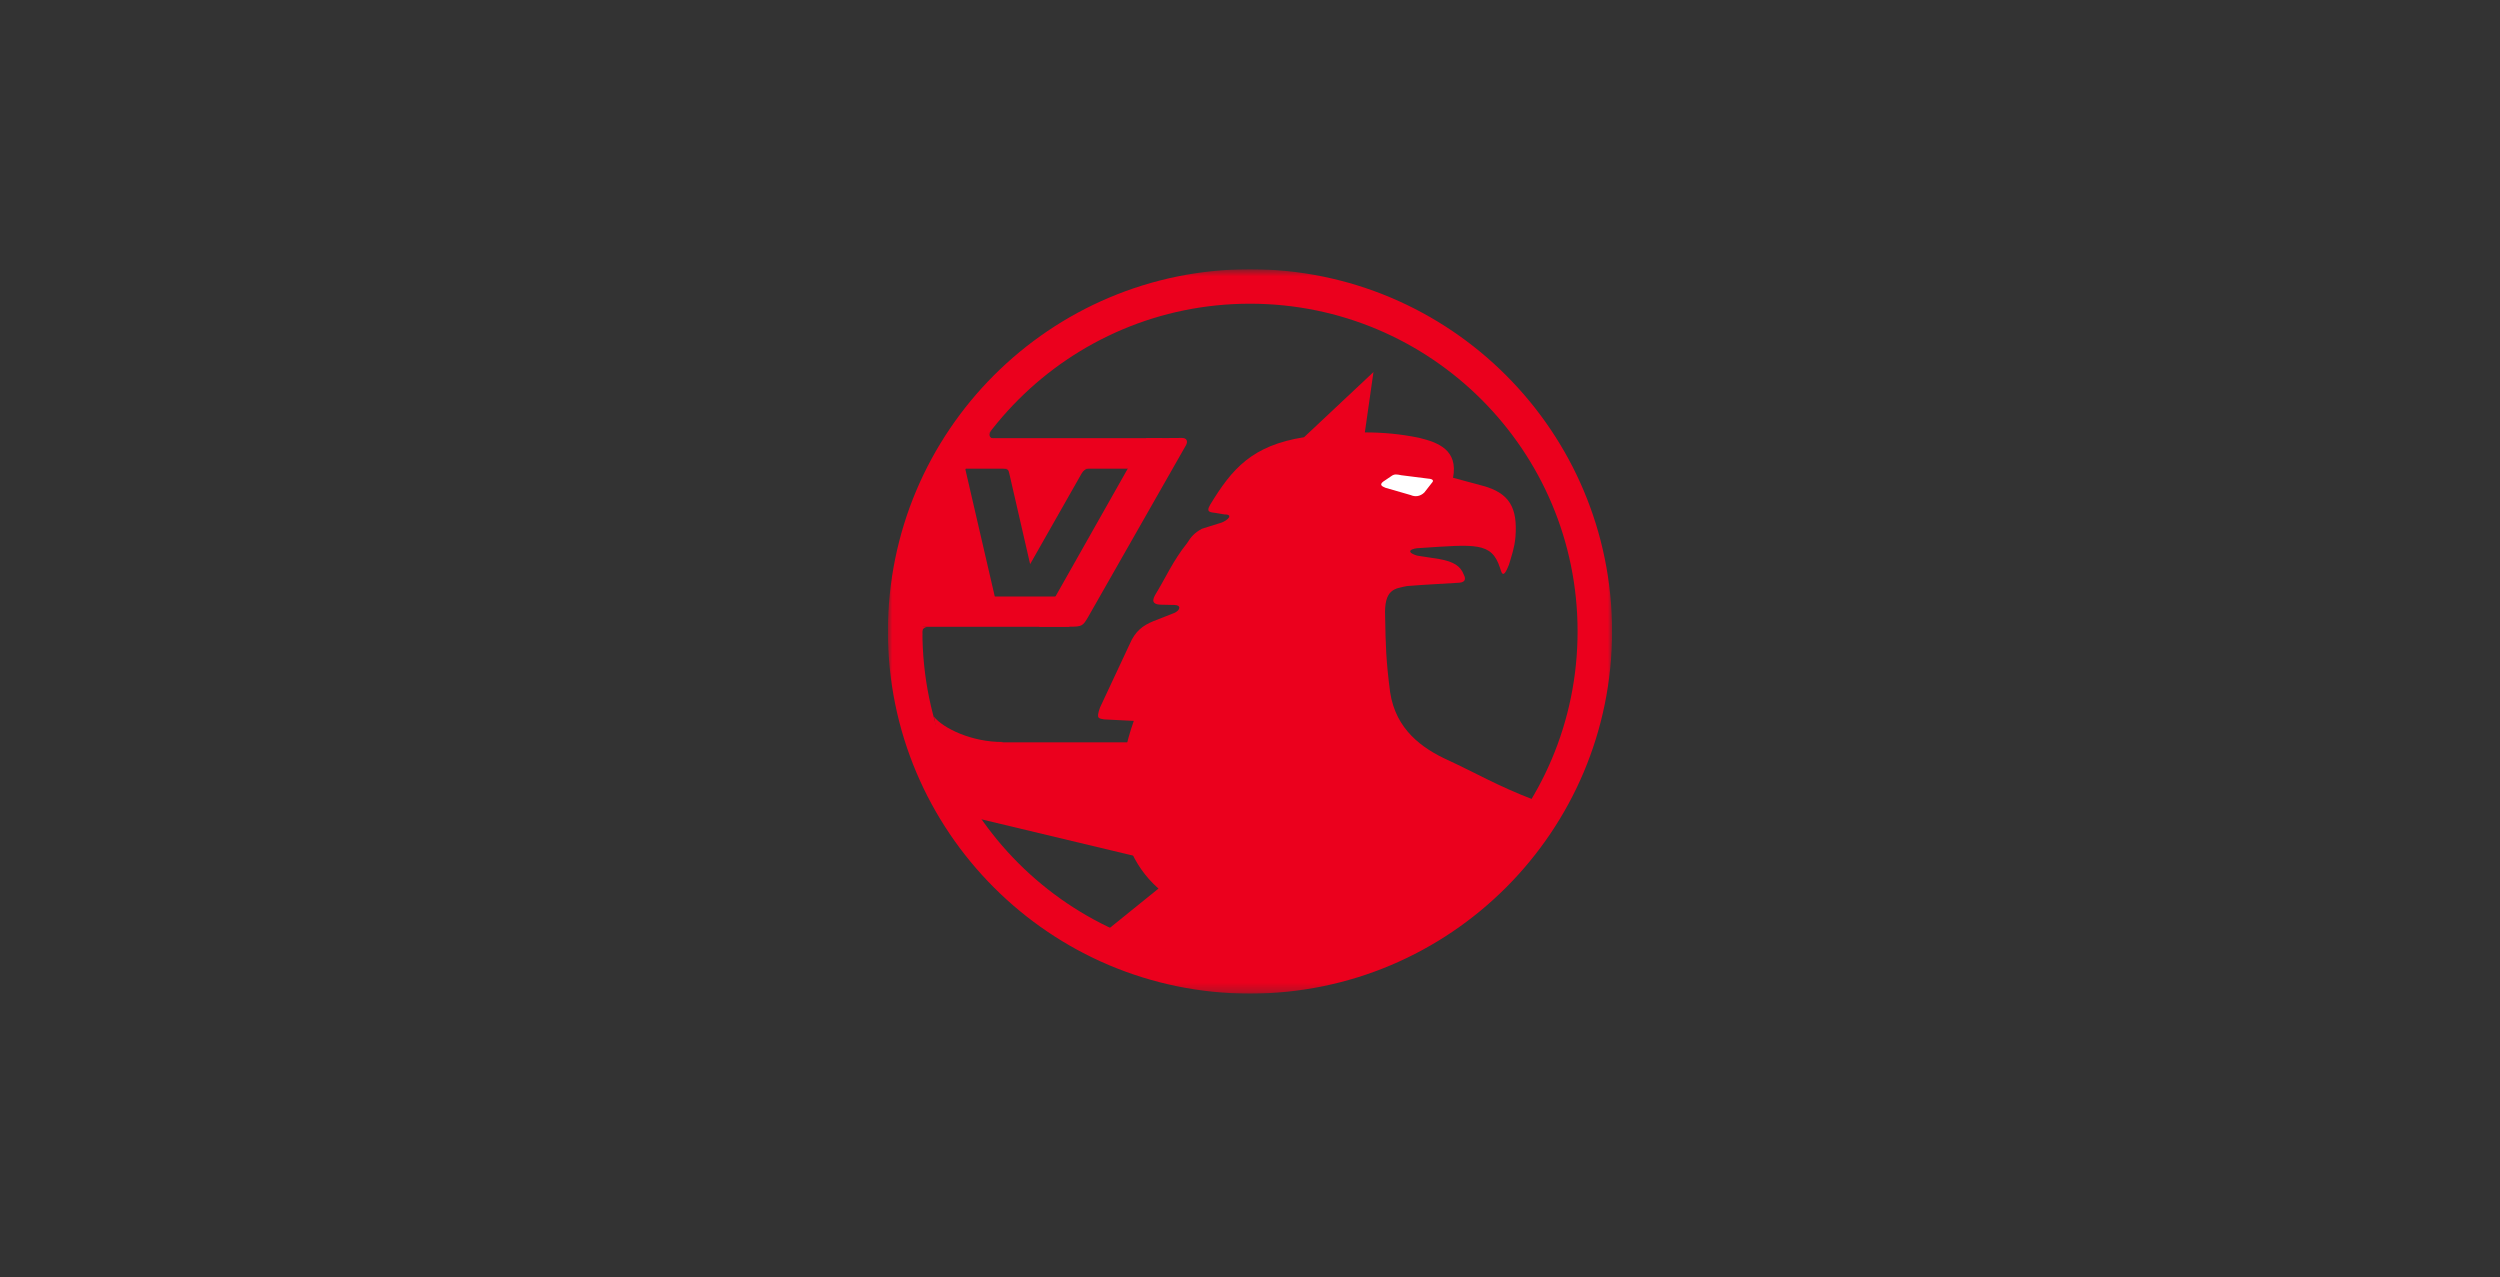 <svg width="276" height="141" viewBox="0 0 276 141" fill="none" xmlns="http://www.w3.org/2000/svg">
<rect x="0" y="0" width="276" height="141" fill="#333333" stroke="none"/>
<g clip-path="url(#clip0_13486_40046)">
<mask id="mask0_13486_40046" style="mask-type:luminance" maskUnits="userSpaceOnUse" x="98" y="29" width="80" height="81">
<path fill-rule="evenodd" clip-rule="evenodd" d="M98 29.72H178V109.72H98V29.72Z" fill="white"/>
</mask>
<g mask="url(#mask0_13486_40046)">
<path fill-rule="evenodd" clip-rule="evenodd" d="M104.662 89.572L128.292 95.226V81.956H104.875C104.804 84.495 104.732 87.033 104.662 89.572Z" fill="#EB001D"/>
<path fill-rule="evenodd" clip-rule="evenodd" d="M169.275 88.277C165.311 86.752 162.977 85.363 159.828 83.906C156.997 82.615 154.098 80.543 153.473 76.435C153.017 72.991 152.968 71.109 152.919 68.072C152.775 65.013 153.989 64.976 155.339 64.701C157.218 64.545 159.164 64.456 161.077 64.334C161.716 64.298 161.88 63.957 161.603 63.446C161.249 62.507 160.522 62.009 158.878 61.715L156.453 61.342C155.001 60.892 155.89 60.509 156.814 60.5C162.896 60.1 164.667 59.835 165.589 62.66C165.764 63.143 165.905 64.101 166.59 62.343C166.897 61.278 167.204 60.485 167.308 59.25C167.544 56.101 166.694 54.412 163.604 53.606L160.416 52.746C161.005 49.656 158.743 48.84 156.65 48.33C154.626 47.917 152.772 47.742 150.68 47.736L151.63 41.075L143.969 48.268C138.232 49.18 136.02 51.73 133.585 55.751C133.083 56.607 133.719 56.547 134.188 56.626L135.172 56.792C136.265 56.786 135.471 57.475 134.872 57.691L132.685 58.377C131.826 58.86 131.523 59.231 131.053 59.964C129.459 61.959 128.697 63.787 127.519 65.699C127.043 66.542 127.51 66.747 128.2 66.758L129.649 66.788C130.412 66.79 130.357 67.354 129.62 67.679L127.302 68.59C126.19 69.055 125.34 69.648 124.722 71.1L121.442 78.109C120.965 79.446 121.342 79.284 121.892 79.421L125.171 79.585C123.511 84.258 121.937 92.827 127.896 98.1L121.535 103.24C139.225 111.933 164.653 102.498 169.275 88.277Z" fill="#EB001D"/>
<path fill-rule="evenodd" clip-rule="evenodd" d="M110.762 81.915C107.247 81.951 104.106 80.376 103.107 79.124L104.178 84.814L110.762 81.915Z" fill="#EB001D"/>
<path fill-rule="evenodd" clip-rule="evenodd" d="M98.025 69.707C98.025 47.623 115.922 29.72 137.999 29.72C160.077 29.72 177.974 47.623 177.974 69.707C177.974 91.791 160.077 109.694 137.999 109.694C115.922 109.694 98.025 91.791 98.025 69.707ZM101.834 69.707C101.834 89.688 118.026 105.886 137.999 105.886C157.973 105.886 174.165 89.688 174.165 69.707C174.165 49.726 157.973 33.529 137.999 33.529C118.026 33.529 101.834 49.726 101.834 69.707Z" fill="#EB001D"/>
<path fill-rule="evenodd" clip-rule="evenodd" d="M114.711 69.197L126.56 48.376L130.5 48.349C131.055 48.349 131.166 48.765 130.916 49.182L120.089 68.186C119.558 69.087 119.429 69.186 118.201 69.186L114.711 69.197Z" fill="#EB001D"/>
<path fill-rule="evenodd" clip-rule="evenodd" d="M113.726 62.281L111.471 52.47C111.325 51.863 111.348 51.762 110.73 51.762L114.332 51.155L120.223 51.728C119.92 51.706 119.584 51.953 119.415 52.268L113.726 62.281Z" fill="#EB001D"/>
<path d="M128.293 48.373H104.867V51.742H128.293V48.373Z" fill="#EB001D"/>
<path d="M118.054 65.855H98.839V69.198H118.054V65.855Z" fill="#EB001D"/>
<path fill-rule="evenodd" clip-rule="evenodd" d="M116.249 66.338L124.718 51.359H126.506L118.037 66.338H116.249Z" fill="#EB001D"/>
<path fill-rule="evenodd" clip-rule="evenodd" d="M106.478 51.392L109.89 66.144L99.555 66.312L101.412 57.941L103.709 51.359L106.478 51.392Z" fill="#EB001D"/>
<path fill-rule="evenodd" clip-rule="evenodd" d="M109.839 48.44C109.305 48.488 109.015 47.976 109.442 47.557L108.461 48.476L109.839 48.44Z" fill="#EB001D"/>
<path fill-rule="evenodd" clip-rule="evenodd" d="M101.81 70.09C101.757 69.659 101.803 69.35 102.337 69.203L100.985 69.171C101.334 69.413 101.207 69.848 101.81 70.09Z" fill="#EB001D"/>
<path fill-rule="evenodd" clip-rule="evenodd" d="M153.569 52.585C153.951 52.297 154.195 52.368 154.716 52.467L157.683 52.842C158.237 52.88 158.29 53.083 158.095 53.286L157.244 54.374C156.772 54.828 156.217 54.867 155.746 54.657L152.951 53.85C152.532 53.681 152.279 53.512 152.693 53.178L153.569 52.585Z" fill="white"/>
</g>
</g>
<defs>
<clipPath id="clip0_13486_40046">
<rect width="80" height="80" fill="white" transform="translate(98 29.72)"/>
</clipPath>
</defs>
</svg>
